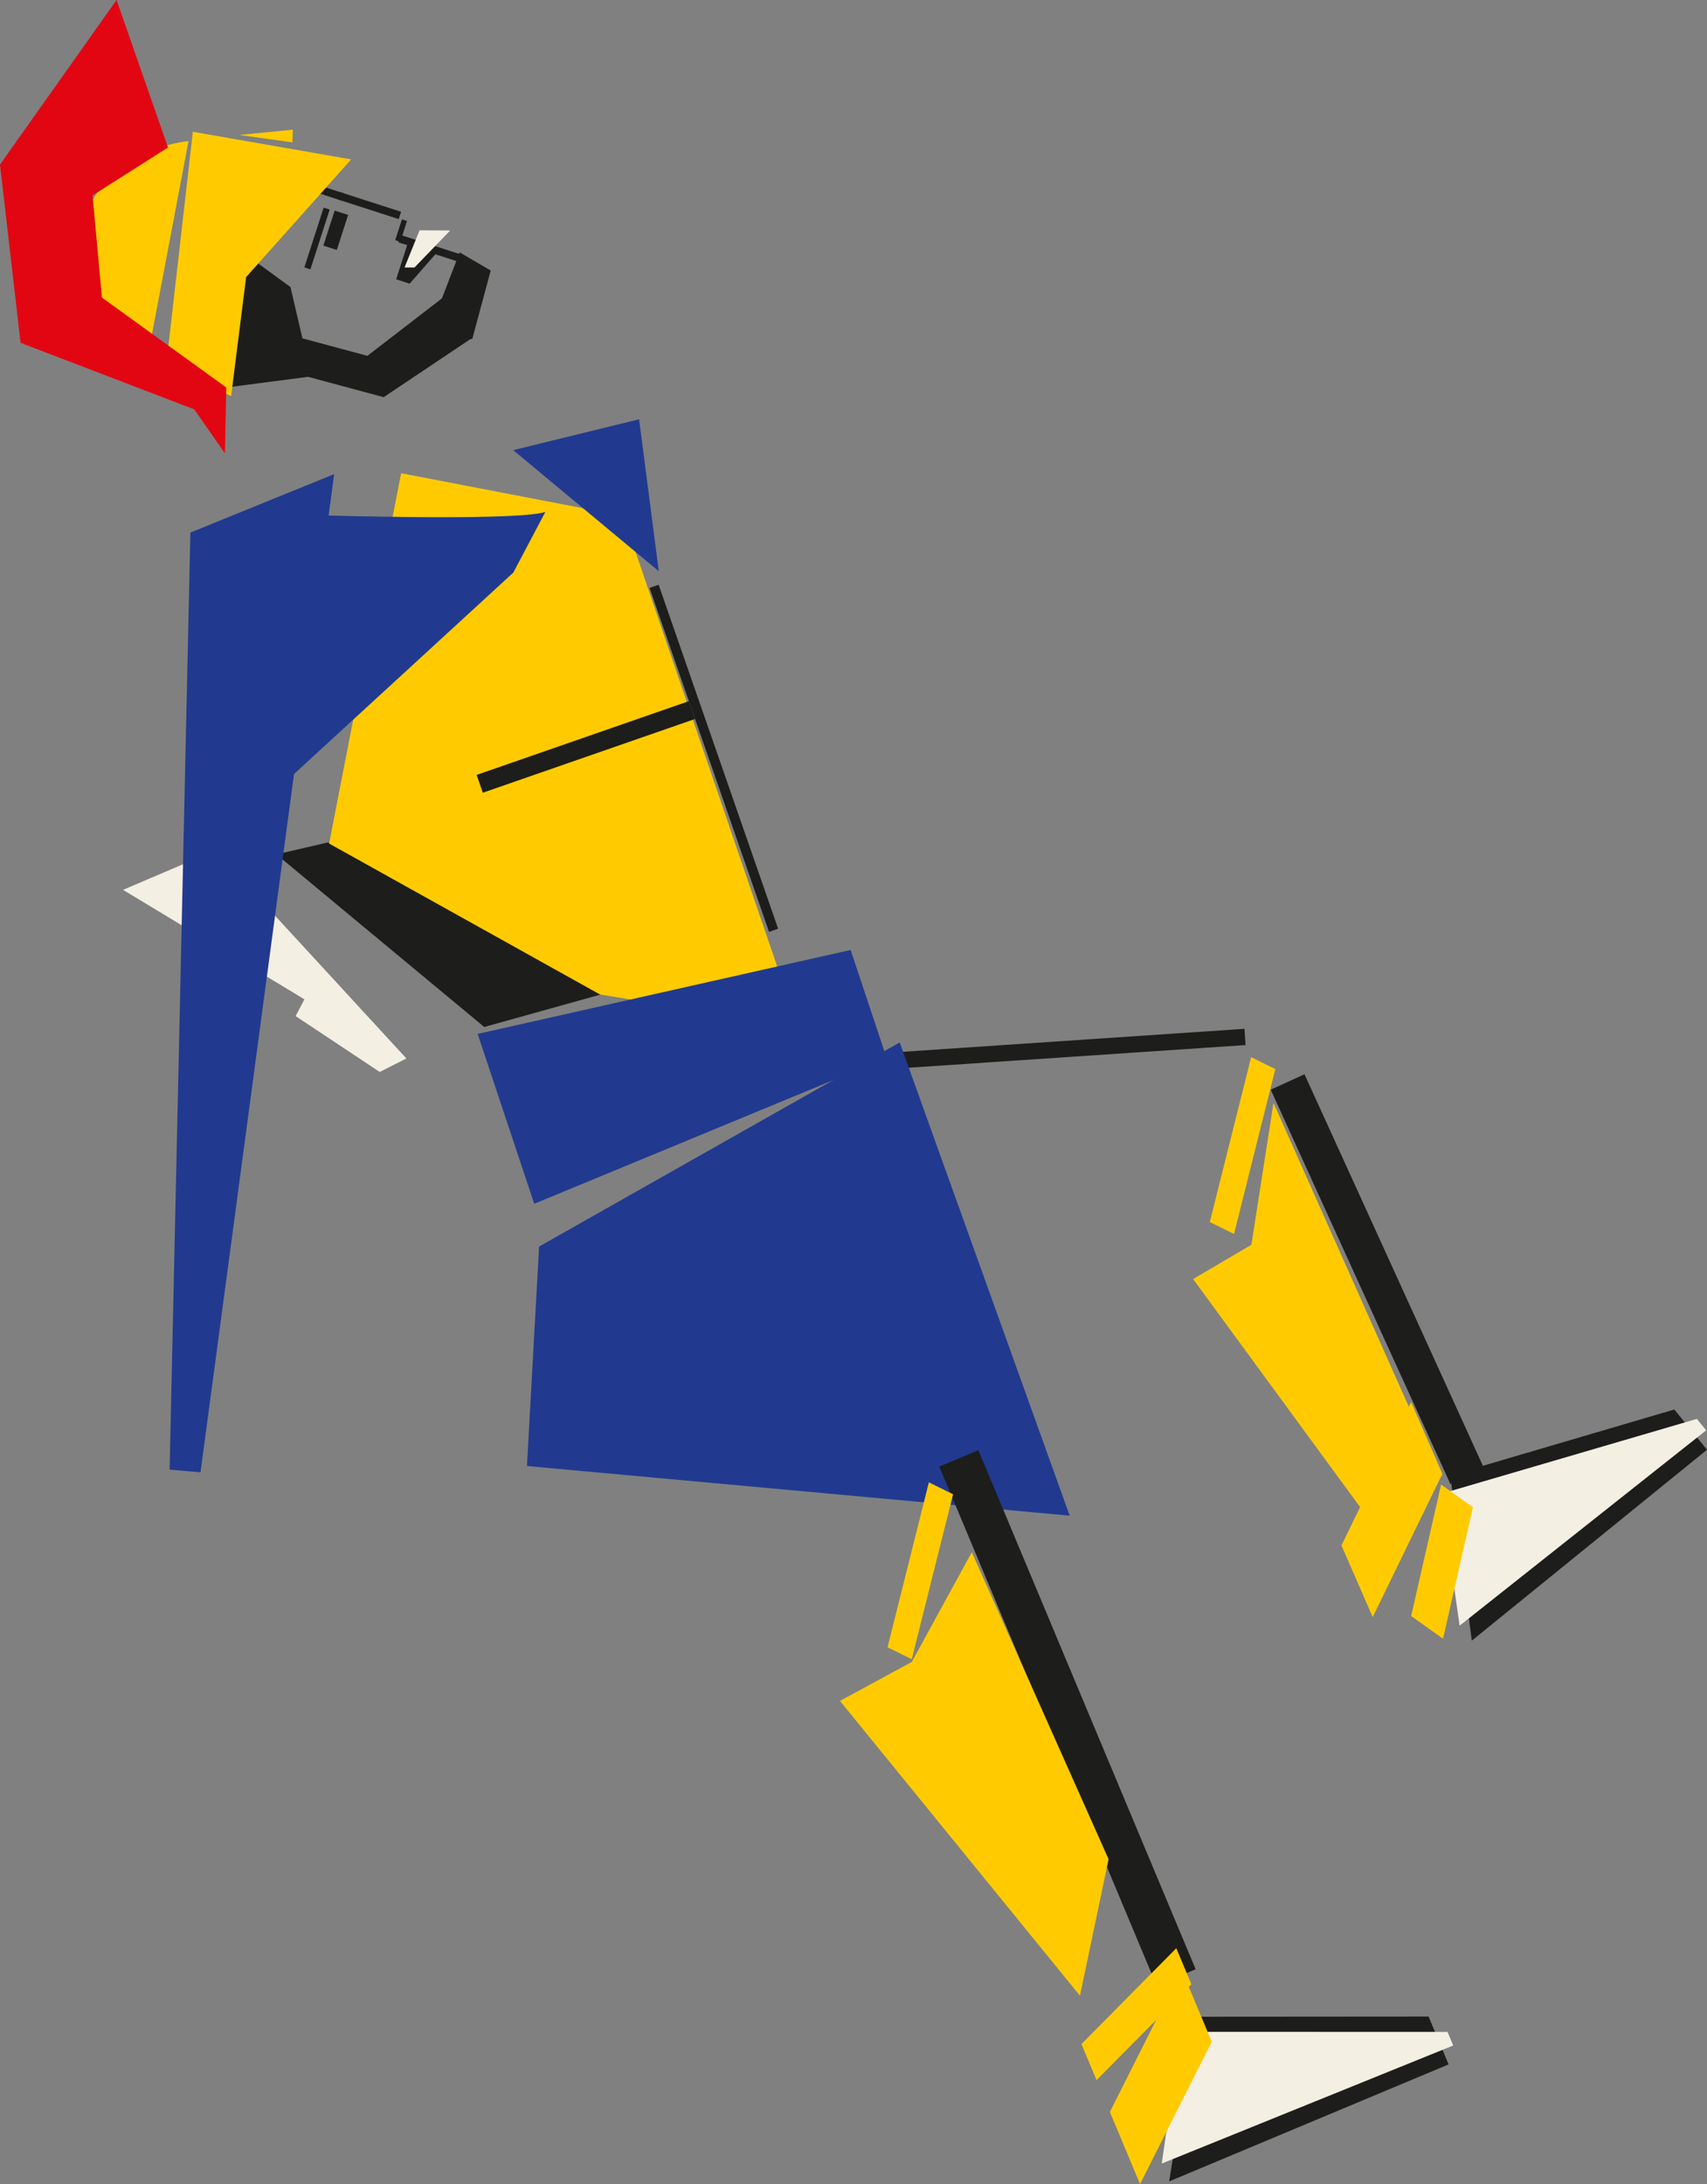 <?xml version="1.0" encoding="UTF-8"?> <svg xmlns="http://www.w3.org/2000/svg" id="_Слой_2" data-name="Слой 2" viewBox="0 0 497.89 636.92"><rect x="0" y="0" width="497.89" height="636.92" fill="#808080" stroke="none"/><defs><style> .cls-1 { fill: #f3efe3; } .cls-1, .cls-2, .cls-3, .cls-4, .cls-5, .cls-6, .cls-7 { stroke-width: 0px; } .cls-1, .cls-2, .cls-4, .cls-6, .cls-7 { fill-rule: evenodd; } .cls-2, .cls-3 { fill: #213a8f; } .cls-4 { fill: #ffcb00; } .cls-5, .cls-7 { fill: #1d1d1b; } .cls-6 { fill: #e20613; } </style></defs><g id="_Слой_2-2" data-name=" Слой 2"><polygon class="cls-7" points="63.94 68.53 84.73 83.72 90.78 109.77 66 113 63.94 68.53"></polygon><polygon class="cls-7" points="63.87 44.5 79.44 49.63 63.85 97.97 51.76 82.53 63.87 44.5"></polygon><rect class="cls-5" x="94.67" y="93.34" width="10.4" height="27.72" transform="translate(-29.61 175.76) rotate(-74.93)"></rect><polygon class="cls-7" points="104.18 106.06 129.54 86.53 137.62 98.61 111.9 115.83 104.18 106.06"></polygon><polygon class="cls-7" points="134.07 73.6 143.13 78.9 137.76 98.82 123.9 99.97 134.07 73.6"></polygon><rect class="cls-5" x="113.8" y="66.46" width="6.38" height="1.55" transform="translate(17.07 157.92) rotate(-72.11)"></rect><rect class="cls-5" x="92.56" y="65.08" width="10.74" height="4.13" transform="translate(3.96 139.74) rotate(-72.12)"></rect><polygon class="cls-7" points="118.84 71.23 128 73 119.48 82.72 115.55 81.45 118.84 71.23"></polygon><rect class="cls-5" x="83.3" y="68.63" width="18.33" height="1.85" transform="translate(-2.12 136.2) rotate(-72.12)"></rect><rect class="cls-5" x="106.59" y="50.56" width="2.24" height="18.78" transform="translate(17.57 144.03) rotate(-72.11)"></rect><rect class="cls-5" x="124.35" y="63.1" width="2.24" height="18.78" transform="translate(17.94 169.62) rotate(-72.11)"></rect><rect class="cls-5" x="86.53" y="40.61" width="2.23" height="25.73" transform="translate(9.83 120.45) rotate(-72.11)"></rect><rect class="cls-5" x="206.8" y="168.04" width="2.81" height="106.19" transform="translate(-61.04 80.59) rotate(-19.16)"></rect><polygon class="cls-7" points="80.62 249.15 95.68 245.66 175.14 290.04 141.24 299.49 80.62 249.15"></polygon><rect class="cls-5" x="64.48" y="162.64" width="32.18" height="6.6" transform="translate(-93.83 105.85) rotate(-45.09)"></rect><polygon class="cls-4" points="181.8 150.47 232.75 299.6 175 290 96 246 117 138 181.8 150.47"></polygon><rect class="cls-5" x="259.95" y="303.49" width="103.3" height="4.75" transform="translate(-19.83 21.61) rotate(-3.85)"></rect><rect class="cls-5" x="138.1" y="215.07" width="65.54" height="5.5" transform="translate(-62.02 68.15) rotate(-19.16)"></rect><polygon class="cls-2" points="248.11 277.03 258.61 308.55 155.82 351.05 139.32 301.51 248.11 277.03"></polygon><polygon class="cls-2" points="262.43 304 312 442 153.7 427.52 157.24 363.52 262.43 304"></polygon><polygon class="cls-1" points="62.75 248.04 118.53 308.67 110.76 312.61 86.23 296.32 88.79 291.42 35.89 259.5 62.75 248.04"></polygon><path class="cls-2" d="m159.07,149.29c-8.99,2.97-75.41.71-75.41.71l-5.09,82.32,71.16-65.35,9.34-17.69h0Z"></path><polygon class="cls-2" points="186.41 122.27 192.15 166.58 149.69 131.27 186.41 122.27"></polygon><polygon class="cls-3" points="97.47 138.26 58.48 429.36 49.47 428.58 55.53 155.31 97.47 138.26"></polygon><rect class="cls-5" x="396.37" y="309.83" width="10.83" height="126.44" transform="translate(-118.53 200.21) rotate(-24.5)"></rect><rect class="cls-5" x="305.18" y="418.93" width="12.35" height="164.1" transform="translate(-169.33 159.13) rotate(-22.72)"></rect><polygon class="cls-7" points="348.54 588.12 341.03 636.14 422.52 602.02 416.68 588.07 348.54 588.12"></polygon><polygon class="cls-1" points="344.39 592.52 422.21 592.55 423.87 596.51 338.85 630.94 344.39 592.52"></polygon><polygon class="cls-7" points="422.99 430.26 429.29 478.45 497.89 422.78 488.36 411.04 422.99 430.26"></polygon><polygon class="cls-1" points="420.24 435.65 494.93 413.78 497.64 417.12 425.74 474.08 420.24 435.65"></polygon><polygon class="cls-4" points="332.53 636.92 353.44 595.41 344.63 574.37 323.72 615.88 332.53 636.92"></polygon><polygon class="cls-4" points="319.84 606.62 347.5 578.66 343.1 568.14 315.43 596.1 319.84 606.62"></polygon><polygon class="cls-4" points="400.39 471.59 420.71 429.79 411.59 408.87 391.27 450.68 400.39 471.59"></polygon><polygon class="cls-4" points="359.94 359.86 371.99 311.76 364.93 308.28 352.87 356.38 359.94 359.86"></polygon><polygon class="cls-4" points="265.94 483.86 277.99 435.76 270.93 432.28 258.87 480.38 265.94 483.86"></polygon><polygon class="cls-4" points="420.9 477.89 429.62 439.54 420.33 432.93 411.6 471.28 420.9 477.89"></polygon><polygon class="cls-4" points="283.45 452.65 265.93 484.67 245 496.02 315 582 323.35 542.19 283.45 452.65"></polygon><polygon class="cls-4" points="371.45 321.65 365 363 348 373 400 444 411.35 411.19 371.45 321.65"></polygon><polygon class="cls-4" points="56.25 38.43 48.52 106.15 67.41 115.53 71.79 80.8 102.43 46.49 56.25 38.43"></polygon><polygon class="cls-4" points="85.4 37.82 69.82 39.35 85.29 41.53 85.4 37.82"></polygon><path class="cls-4" d="m54.99,41.16s-28.01,2.12-32.09,29.47c-4.08,27.35,20.37,32.43,20.37,32.43l11.72-61.91h0Z"></path><polygon class="cls-1" points="122.38 67.16 118 78 120.9 78 131.31 67.22 122.38 67.16"></polygon><polygon class="cls-6" points="49 43 34 0 0 48 6 99.97 56.66 119.38 65.6 132.21 66 113 29.73 86.78 27 57 49 43"></polygon></g></svg> 